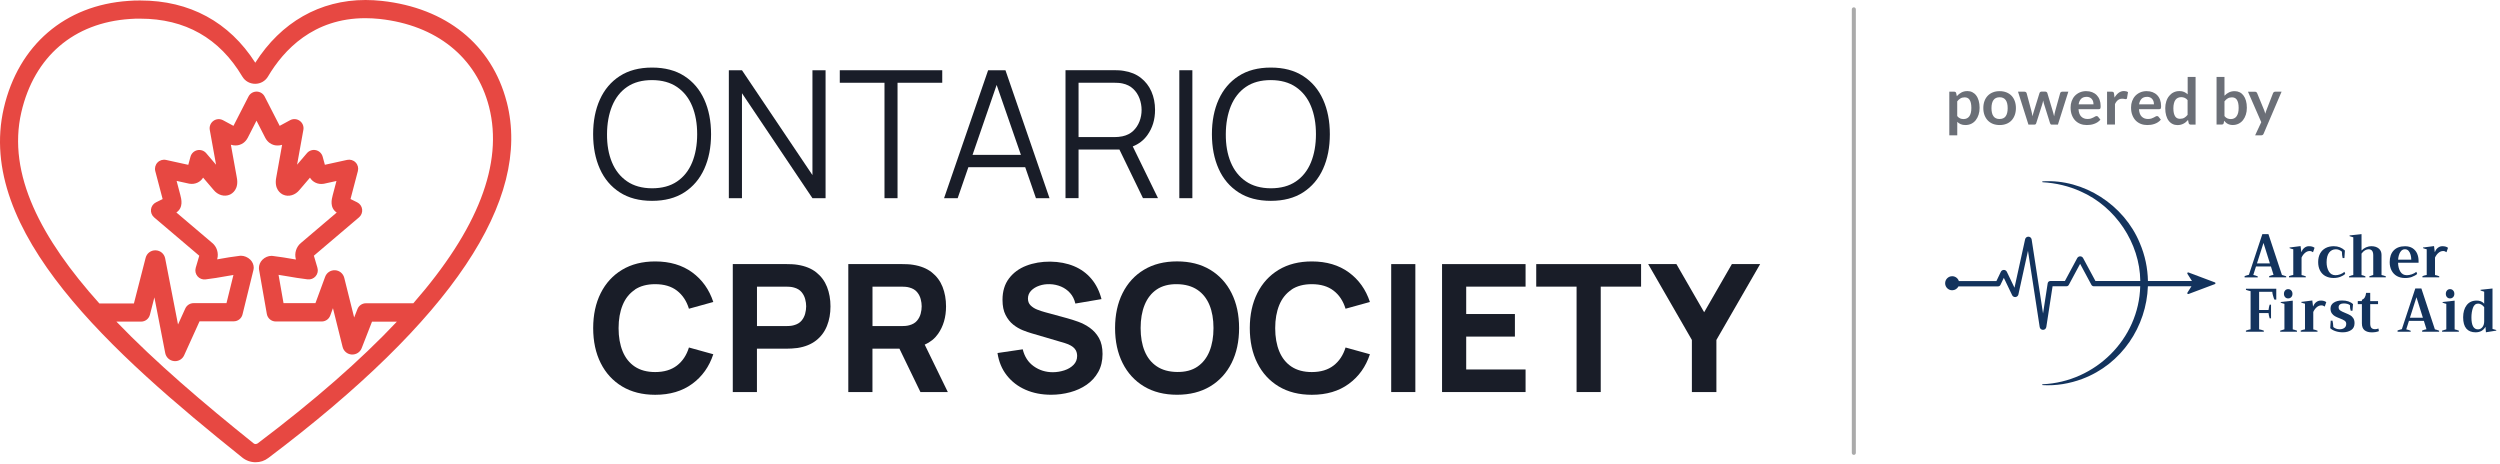 <svg width="619" height="115" viewBox="0 0 619 115" fill="none" xmlns="http://www.w3.org/2000/svg">
<path d="M153.459 47.63C155.629 49.031 158.289 49.73 161.449 49.73C164.609 49.73 167.279 49.031 169.449 47.63C171.609 46.23 173.259 44.291 174.379 41.81C175.499 39.331 176.059 36.471 176.059 33.23C176.059 29.991 175.499 27.131 174.379 24.651C173.259 22.171 171.619 20.23 169.449 18.831C167.289 17.43 164.619 16.73 161.449 16.73C158.279 16.73 155.629 17.43 153.459 18.831C151.289 20.23 149.649 22.171 148.529 24.651C147.409 27.131 146.859 29.991 146.859 33.23C146.859 36.471 147.419 39.331 148.529 41.81C149.639 44.291 151.289 46.23 153.459 47.63ZM151.559 26.241C152.389 24.221 153.619 22.651 155.269 21.52C156.919 20.39 158.969 19.831 161.449 19.831C163.929 19.84 165.999 20.421 167.649 21.55C169.299 22.68 170.549 24.25 171.379 26.261C172.209 28.27 172.619 30.59 172.619 33.23C172.619 35.87 172.199 38.2 171.379 40.211C170.549 42.23 169.309 43.8 167.649 44.931C165.989 46.06 163.919 46.62 161.449 46.62C158.969 46.611 156.899 46.031 155.249 44.891C153.589 43.751 152.349 42.181 151.519 40.181C150.689 38.181 150.279 35.861 150.299 33.221C150.309 30.581 150.739 28.25 151.559 26.23V26.241Z" fill="#191D28"/>
<path d="M183.711 23.081L201.161 49.071H204.411V17.391H201.161V43.351L183.711 17.391H180.461V49.071H183.711V23.081Z" fill="#191D28"/>
<path d="M219 49.071H222.23V20.491H233.3V17.391H207.93V20.491H219V49.071Z" fill="#191D28"/>
<path d="M256.49 49.071H259.86L248.95 17.391H244.66L233.75 49.071H237.12L239.77 41.391H253.84L256.5 49.071H256.49ZM240.8 38.351L246.77 21.031L252.78 38.351H240.81H240.8Z" fill="#191D28"/>
<path d="M267.05 37.031H277.17L283 49.061H286.72L280.47 36.251C281.97 35.661 283.18 34.731 284.1 33.441C285.36 31.681 285.99 29.611 285.99 27.211C285.99 25.551 285.69 24.041 285.1 22.681C284.51 21.321 283.63 20.181 282.48 19.281C281.33 18.381 279.92 17.801 278.27 17.551C277.87 17.481 277.48 17.431 277.09 17.411C276.7 17.391 276.35 17.381 276.05 17.381H263.82V49.061H267.05V37.031ZM267.05 20.491H275.96C276.22 20.491 276.53 20.501 276.88 20.521C277.23 20.541 277.58 20.591 277.91 20.661C278.99 20.891 279.89 21.341 280.58 22.001C281.28 22.661 281.8 23.451 282.14 24.371C282.48 25.291 282.66 26.241 282.66 27.221C282.66 28.201 282.49 29.151 282.14 30.061C281.79 30.971 281.27 31.751 280.58 32.411C279.88 33.071 278.99 33.521 277.91 33.751C277.57 33.821 277.23 33.871 276.88 33.901C276.53 33.931 276.22 33.941 275.96 33.941H267.05V20.481V20.491Z" fill="#191D28"/>
<path d="M295.23 17.391H292V49.071H295.23V17.391Z" fill="#191D28"/>
<path d="M306.67 47.63C308.84 49.031 311.5 49.73 314.66 49.73C317.82 49.73 320.49 49.031 322.66 47.63C324.82 46.23 326.47 44.291 327.59 41.81C328.71 39.331 329.27 36.471 329.27 33.23C329.27 29.991 328.71 27.131 327.59 24.651C326.47 22.171 324.83 20.23 322.66 18.831C320.5 17.43 317.83 16.73 314.66 16.73C311.49 16.73 308.84 17.43 306.67 18.831C304.5 20.23 302.86 22.171 301.74 24.651C300.62 27.131 300.07 29.991 300.07 33.23C300.07 36.471 300.63 39.331 301.74 41.81C302.85 44.291 304.5 46.23 306.67 47.63ZM304.77 26.241C305.6 24.221 306.83 22.651 308.48 21.52C310.13 20.39 312.18 19.831 314.66 19.831C317.14 19.84 319.21 20.421 320.86 21.55C322.51 22.68 323.76 24.25 324.59 26.261C325.42 28.27 325.83 30.59 325.83 33.23C325.83 35.87 325.41 38.2 324.59 40.211C323.76 42.23 322.52 43.8 320.86 44.931C319.2 46.06 317.13 46.62 314.66 46.62C312.18 46.611 310.11 46.031 308.46 44.891C306.8 43.751 305.56 42.181 304.73 40.181C303.9 38.181 303.49 35.861 303.51 33.221C303.52 30.581 303.95 28.25 304.77 26.23V26.241Z" fill="#191D28"/>
<path d="M157.191 71.701C158.531 70.811 160.211 70.361 162.221 70.361C164.421 70.361 166.221 70.891 167.611 71.96C169.001 73.031 169.991 74.52 170.581 76.441L176.611 74.77C175.601 71.691 173.861 69.251 171.391 67.441C168.921 65.641 165.861 64.731 162.231 64.731C159.061 64.731 156.331 65.421 154.031 66.8C151.741 68.18 149.971 70.111 148.731 72.591C147.491 75.07 146.871 77.951 146.871 81.24C146.871 84.531 147.491 87.41 148.731 89.891C149.971 92.371 151.741 94.3 154.031 95.68C156.331 97.061 159.061 97.751 162.231 97.751C165.871 97.751 168.921 96.85 171.391 95.04C173.861 93.24 175.601 90.79 176.611 87.71L170.581 86.04C169.991 87.951 169.001 89.441 167.611 90.51C166.221 91.581 164.421 92.121 162.221 92.121C160.211 92.121 158.541 91.671 157.191 90.781C155.851 89.891 154.841 88.621 154.171 87.001C153.501 85.371 153.161 83.46 153.161 81.26C153.161 79.061 153.501 77.15 154.171 75.52C154.841 73.891 155.851 72.63 157.191 71.74V71.701Z" fill="#191D28"/>
<path d="M202.108 67.431C200.898 66.481 199.347 65.851 197.457 65.561C197.047 65.491 196.577 65.441 196.057 65.421C195.537 65.401 195.118 65.391 194.818 65.391H181.438V97.071H187.418V86.331H194.807C195.097 86.331 195.508 86.321 196.038 86.291C196.568 86.261 197.038 86.221 197.448 86.161C199.328 85.871 200.867 85.241 202.077 84.291C203.287 83.341 204.178 82.141 204.758 80.691C205.338 79.251 205.628 77.641 205.628 75.861C205.628 74.081 205.337 72.481 204.767 71.031C204.197 69.591 203.308 68.391 202.098 67.431H202.108ZM199.358 77.671C199.188 78.311 198.888 78.891 198.448 79.411C198.008 79.931 197.387 80.301 196.577 80.521C196.267 80.611 195.928 80.671 195.568 80.701C195.198 80.731 194.867 80.741 194.557 80.741H187.427V70.971H194.557C194.867 70.971 195.208 70.981 195.568 71.011C195.938 71.041 196.267 71.101 196.577 71.191C197.387 71.411 198.008 71.781 198.448 72.301C198.888 72.821 199.188 73.401 199.358 74.041C199.528 74.681 199.608 75.281 199.608 75.851C199.608 76.421 199.528 77.031 199.358 77.661V77.671Z" fill="#191D28"/>
<path d="M232.259 82.671C233.579 80.791 234.239 78.521 234.239 75.861C234.239 74.091 233.949 72.481 233.379 71.031C232.809 69.591 231.919 68.391 230.709 67.431C229.499 66.481 227.949 65.851 226.059 65.561C225.649 65.491 225.179 65.441 224.659 65.421C224.139 65.401 223.719 65.391 223.419 65.391H210.039V97.071H216.019V86.331H222.699L227.899 97.071H234.679L228.959 85.331C230.349 84.721 231.449 83.831 232.259 82.671ZM227.959 77.671C227.789 78.311 227.489 78.891 227.049 79.411C226.609 79.931 225.989 80.301 225.179 80.521C224.869 80.611 224.529 80.671 224.169 80.701C223.799 80.731 223.469 80.741 223.159 80.741H216.029V70.971H223.159C223.469 70.971 223.809 70.981 224.169 71.011C224.539 71.041 224.869 71.101 225.179 71.191C225.989 71.411 226.609 71.781 227.049 72.301C227.489 72.821 227.789 73.401 227.959 74.041C228.129 74.681 228.209 75.281 228.209 75.851C228.209 76.421 228.129 77.031 227.959 77.661V77.671Z" fill="#191D28"/>
<path d="M269.85 81.169C268.93 80.529 267.98 80.029 266.98 79.669C265.98 79.309 265.07 79.019 264.25 78.799L258.75 77.299C258.08 77.12 257.42 76.9 256.77 76.639C256.12 76.379 255.59 76.029 255.16 75.6C254.73 75.169 254.52 74.609 254.52 73.919C254.52 73.169 254.78 72.529 255.3 71.98C255.82 71.439 256.5 71.019 257.32 70.74C258.15 70.45 259.03 70.329 259.97 70.359C260.92 70.389 261.84 70.59 262.71 70.95C263.58 71.32 264.33 71.85 264.96 72.559C265.59 73.26 266.02 74.129 266.26 75.159L272.73 74.059C272.22 72.079 271.38 70.4 270.22 69.029C269.06 67.659 267.62 66.609 265.91 65.9C264.2 65.189 262.24 64.809 260.06 64.779C257.89 64.769 255.91 65.1 254.12 65.79C252.33 66.48 250.9 67.529 249.83 68.939C248.76 70.35 248.22 72.12 248.22 74.24C248.22 75.749 248.47 76.999 248.98 77.99C249.49 78.98 250.12 79.779 250.88 80.379C251.64 80.98 252.43 81.439 253.25 81.769C254.06 82.09 254.78 82.34 255.4 82.519L263.63 84.939C264.25 85.129 264.76 85.34 265.16 85.579C265.56 85.809 265.87 86.059 266.09 86.329C266.31 86.59 266.47 86.879 266.56 87.18C266.65 87.48 266.7 87.79 266.7 88.12C266.7 88.999 266.4 89.74 265.81 90.34C265.22 90.939 264.46 91.4 263.53 91.7C262.6 91.999 261.65 92.159 260.67 92.159C258.91 92.159 257.34 91.669 255.96 90.689C254.58 89.71 253.67 88.309 253.23 86.49L246.98 87.409C247.3 89.549 248.07 91.4 249.28 92.939C250.49 94.48 252.04 95.68 253.92 96.499C255.8 97.329 257.92 97.74 260.27 97.74C261.88 97.74 263.45 97.529 264.97 97.12C266.49 96.71 267.85 96.09 269.05 95.26C270.25 94.43 271.21 93.379 271.92 92.109C272.63 90.84 272.99 89.359 272.99 87.65C272.99 86.049 272.69 84.73 272.1 83.689C271.51 82.65 270.75 81.809 269.83 81.169H269.85Z" fill="#191D28"/>
<path d="M299.64 66.791C297.34 65.411 294.61 64.721 291.44 64.721C288.27 64.721 285.54 65.411 283.25 66.791C280.95 68.171 279.19 70.101 277.95 72.581C276.71 75.061 276.09 77.941 276.09 81.231C276.09 84.521 276.71 87.401 277.95 89.881C279.19 92.361 280.96 94.291 283.25 95.671C285.54 97.051 288.28 97.741 291.44 97.741C294.6 97.741 297.34 97.051 299.64 95.671C301.93 94.291 303.7 92.361 304.94 89.881C306.18 87.401 306.8 84.521 306.8 81.231C306.8 77.941 306.18 75.061 304.94 72.581C303.7 70.101 301.93 68.171 299.64 66.791ZM299.46 86.991C298.79 88.631 297.79 89.901 296.46 90.801C295.13 91.701 293.45 92.131 291.44 92.101C289.43 92.071 287.76 91.611 286.42 90.711C285.08 89.811 284.08 88.561 283.42 86.951C282.75 85.341 282.42 83.431 282.42 81.231C282.42 79.031 282.75 77.111 283.42 75.471C284.09 73.831 285.09 72.561 286.42 71.661C287.75 70.771 289.43 70.331 291.44 70.361C293.45 70.391 295.12 70.851 296.46 71.751C297.79 72.641 298.79 73.901 299.46 75.511C300.13 77.121 300.46 79.031 300.46 81.231C300.46 83.431 300.13 85.351 299.46 86.991Z" fill="#191D28"/>
<path d="M319.769 71.701C321.109 70.811 322.789 70.361 324.799 70.361C326.999 70.361 328.799 70.891 330.189 71.96C331.579 73.02 332.569 74.52 333.159 76.441L339.189 74.77C338.179 71.691 336.439 69.251 333.969 67.441C331.499 65.641 328.439 64.731 324.809 64.731C321.639 64.731 318.909 65.421 316.609 66.8C314.319 68.18 312.549 70.111 311.309 72.591C310.069 75.07 309.449 77.951 309.449 81.24C309.449 84.531 310.069 87.41 311.309 89.891C312.549 92.371 314.319 94.3 316.609 95.68C318.909 97.061 321.639 97.751 324.809 97.751C328.449 97.751 331.499 96.85 333.969 95.04C336.439 93.24 338.179 90.79 339.189 87.71L333.159 86.04C332.569 87.951 331.579 89.441 330.189 90.51C328.799 91.581 326.999 92.121 324.799 92.121C322.789 92.121 321.119 91.671 319.769 90.781C318.429 89.891 317.419 88.621 316.749 87.001C316.079 85.371 315.739 83.46 315.739 81.26C315.739 79.061 316.079 77.15 316.749 75.52C317.419 73.891 318.429 72.63 319.769 71.74V71.701Z" fill="#191D28"/>
<path d="M350.441 65.391H344.461V97.071H350.441V65.391Z" fill="#191D28"/>
<path d="M357.051 97.071H377.731V91.481H363.031V83.341H375.091V77.751H363.031V70.971H377.731V65.391H357.051V97.071Z" fill="#191D28"/>
<path d="M380.371 70.971H390.361V97.071H396.341V70.971H406.331V65.391H380.371V70.971Z" fill="#191D28"/>
<path d="M428.81 65.391L421.95 77.311L415.08 65.391H408.09L418.91 84.171V97.071H424.98V84.171L435.81 65.391H428.81Z" fill="#191D28"/>
<path d="M125.468 25.29C125.468 25.29 125.448 25.23 125.448 25.2C121.758 11.05 110.488 1.95 94.508 0.22C93.188 0.08 91.848 0 90.508 0C79.228 0 69.578 5.5 63.208 15.53C56.768 5.44 46.948 0.12 34.748 0.12C33.798 0.12 32.818 0.12 31.838 0.22C16.108 1.26 4.558 11.18 0.948 26.75C-6.132 57.26 27.708 87.42 59.988 113.29C60.948 114.06 62.108 114.45 63.278 114.45C64.448 114.45 65.498 114.1 66.438 113.39C111.838 79.18 131.698 49.53 125.478 25.29H125.468ZM63.728 109.8C63.458 110 63.068 110 62.798 109.78C50.468 99.9 38.598 89.79 28.818 79.63H34.938C35.968 79.63 36.858 78.93 37.118 77.94L38.228 73.63L40.908 87.41C41.118 88.48 41.978 89.28 43.058 89.4C43.158 89.41 43.258 89.42 43.348 89.42C44.318 89.42 45.198 88.86 45.598 87.96L49.408 79.56H57.868C58.908 79.56 59.808 78.85 60.048 77.85L62.758 66.83C62.798 66.66 62.818 66.48 62.828 66.31C62.828 65.56 62.528 64.84 61.968 64.29C61.358 63.69 60.478 63.32 59.648 63.32C59.558 63.32 59.468 63.32 59.368 63.34C57.328 63.59 56.008 63.82 54.728 64.05C54.408 64.11 54.078 64.17 53.758 64.22L53.798 64.09C54.188 62.65 53.668 61.06 52.558 60.16L43.668 52.61C45.468 51.39 44.908 49.29 44.658 48.32L43.728 44.79L46.808 45.47C46.808 45.47 46.898 45.49 46.938 45.49C48.328 45.71 49.638 45.07 50.288 43.98L52.858 46.99C53.898 48.31 55.568 48.8 56.928 48.18C57.478 47.93 59.238 46.87 58.618 43.87L57.168 35.84C58.038 36.1 58.738 36.03 59.228 35.89C59.858 35.71 60.728 35.27 61.338 34.12L63.508 29.88L65.698 34.16C66.298 35.27 67.168 35.72 67.788 35.9C68.288 36.04 68.998 36.11 69.848 35.86L68.418 43.83C67.788 46.89 69.538 47.94 70.098 48.2C71.458 48.82 73.118 48.33 74.168 47.01L76.748 43.99C77.418 45.1 78.718 45.73 80.098 45.51C80.138 45.51 80.188 45.49 80.228 45.49L83.308 44.81L82.378 48.34C82.128 49.31 81.568 51.41 83.368 52.63L74.518 60.15C73.368 61.08 72.848 62.68 73.248 64.16L73.278 64.26C72.918 64.2 72.568 64.14 72.208 64.08C70.898 63.85 69.538 63.62 67.498 63.37C67.408 63.36 67.318 63.36 67.228 63.35C66.428 63.35 65.588 63.7 64.988 64.3C64.418 64.87 64.108 65.6 64.108 66.37C64.108 66.5 64.118 66.62 64.138 66.75L66.068 77.74C66.258 78.82 67.188 79.6 68.288 79.6H79.658C80.598 79.6 81.448 79.01 81.768 78.13L82.438 76.3L84.828 85.9C85.088 86.95 85.998 87.71 87.078 87.78C88.158 87.84 89.158 87.22 89.548 86.21L92.108 79.65H98.258C89.268 89.19 77.748 99.27 63.698 109.86L63.728 109.8ZM102.388 75.09H90.608C89.678 75.09 88.848 75.66 88.508 76.52L87.688 78.61L85.238 68.79C84.968 67.73 84.058 66.97 82.968 66.91C81.868 66.86 80.888 67.5 80.508 68.53L78.108 75.05H70.198L68.968 68.05C69.888 68.19 70.668 68.32 71.468 68.46C72.778 68.69 74.138 68.92 76.168 69.17C76.918 69.26 77.668 68.97 78.158 68.39C78.648 67.81 78.818 67.03 78.598 66.31L77.718 63.31L88.888 53.82C89.468 53.33 89.758 52.58 89.668 51.83C89.578 51.08 89.108 50.42 88.428 50.09L86.788 49.28L88.608 42.36C88.808 41.6 88.608 40.8 88.058 40.23C87.518 39.66 86.718 39.42 85.948 39.59L80.438 40.8L79.888 38.78C79.668 37.98 79.018 37.36 78.208 37.18C77.398 37 76.548 37.28 76.008 37.91L73.558 40.78L75.118 32.14C75.268 31.29 74.928 30.43 74.218 29.92C73.518 29.41 72.588 29.35 71.828 29.76L69.248 31.16L65.528 23.9C65.138 23.15 64.368 22.68 63.528 22.68C62.688 22.68 61.908 23.15 61.528 23.9L57.808 31.16L55.228 29.77C54.468 29.36 53.538 29.42 52.838 29.93C52.138 30.44 51.788 31.3 51.938 32.15L53.498 40.79L51.048 37.92C50.508 37.29 49.658 37.01 48.848 37.19C48.038 37.37 47.388 37.99 47.168 38.79L46.618 40.81L41.108 39.6C40.348 39.43 39.548 39.67 38.998 40.24C38.458 40.81 38.248 41.61 38.448 42.37L40.268 49.29L38.628 50.1C37.948 50.43 37.478 51.09 37.388 51.84C37.298 52.59 37.588 53.34 38.168 53.83L49.338 63.32L48.458 66.32C48.248 67.05 48.418 67.83 48.898 68.4C49.388 68.98 50.138 69.27 50.878 69.18C52.918 68.93 54.238 68.7 55.508 68.47C56.248 68.34 56.958 68.21 57.798 68.08L56.078 75.06H47.928C47.048 75.06 46.248 75.58 45.878 76.38L44.078 80.34L40.898 63.99C40.678 62.84 39.708 62.02 38.538 61.98C37.358 61.94 36.348 62.71 36.058 63.84L33.158 75.13H24.598C10.278 59.17 1.718 43.16 5.288 27.77C8.478 14.03 18.248 5.63 32.158 4.7C32.998 4.62 33.828 4.62 34.708 4.62C45.838 4.62 54.348 9.44 59.998 18.95C60.668 20.08 61.858 20.75 63.178 20.75C64.498 20.75 65.688 20.07 66.358 18.94C70.258 12.35 77.608 4.5 90.468 4.5C91.638 4.5 92.828 4.57 93.988 4.69C108.028 6.21 117.908 14.13 121.078 26.41C121.078 26.44 121.088 26.46 121.098 26.49C124.658 40.5 118.358 56.76 102.348 75.08L102.388 75.09Z" fill="#E74842"/>
<path d="M459.008 112.631C458.728 112.631 458.508 112.411 458.508 112.131V2.311C458.508 2.031 458.728 1.811 459.008 1.811C459.288 1.811 459.508 2.031 459.508 2.311V112.131C459.508 112.411 459.288 112.631 459.008 112.631Z" fill="#AAAAAA"/>
<path d="M482.648 33.511V22.701H483.848C483.978 22.701 484.088 22.731 484.178 22.791C484.268 22.851 484.328 22.941 484.348 23.061L484.508 23.811C484.838 23.431 485.218 23.131 485.638 22.901C486.068 22.671 486.568 22.551 487.138 22.551C487.578 22.551 487.988 22.641 488.358 22.831C488.728 23.021 489.048 23.281 489.308 23.641C489.578 23.991 489.778 24.431 489.928 24.941C490.078 25.461 490.148 26.051 490.148 26.711C490.148 27.321 490.068 27.881 489.898 28.401C489.728 28.921 489.498 29.371 489.198 29.751C488.898 30.131 488.528 30.431 488.098 30.641C487.668 30.851 487.178 30.961 486.648 30.961C486.188 30.961 485.798 30.891 485.478 30.751C485.158 30.611 484.868 30.421 484.618 30.171V33.501H482.658L482.648 33.511ZM486.458 24.101C486.048 24.101 485.698 24.191 485.418 24.361C485.128 24.531 484.858 24.771 484.608 25.091V28.741C484.828 29.021 485.068 29.211 485.338 29.321C485.598 29.431 485.878 29.481 486.178 29.481C486.478 29.481 486.748 29.421 486.988 29.311C487.228 29.201 487.428 29.031 487.598 28.801C487.768 28.571 487.888 28.291 487.978 27.941C488.068 27.591 488.108 27.181 488.108 26.711C488.108 26.241 488.068 25.831 487.988 25.501C487.908 25.171 487.798 24.901 487.658 24.691C487.518 24.481 487.338 24.331 487.138 24.241C486.938 24.151 486.708 24.101 486.448 24.101H486.458Z" fill="#6B6F77"/>
<path d="M495.11 22.57C495.72 22.57 496.27 22.67 496.77 22.86C497.27 23.06 497.69 23.33 498.04 23.69C498.39 24.05 498.66 24.49 498.85 25.01C499.04 25.53 499.14 26.11 499.14 26.75C499.14 27.39 499.04 27.98 498.85 28.5C498.66 29.02 498.39 29.46 498.04 29.83C497.69 30.2 497.27 30.48 496.77 30.67C496.27 30.87 495.72 30.96 495.11 30.96C494.5 30.96 493.95 30.86 493.45 30.67C492.95 30.47 492.53 30.19 492.18 29.83C491.83 29.46 491.56 29.02 491.36 28.5C491.17 27.98 491.07 27.4 491.07 26.75C491.07 26.1 491.17 25.53 491.36 25.01C491.55 24.49 491.83 24.05 492.18 23.69C492.53 23.33 492.96 23.05 493.45 22.86C493.95 22.66 494.5 22.57 495.11 22.57ZM495.11 29.46C495.79 29.46 496.29 29.23 496.61 28.78C496.94 28.32 497.1 27.66 497.1 26.78C497.1 25.9 496.94 25.23 496.61 24.77C496.28 24.31 495.78 24.08 495.11 24.08C494.44 24.08 493.91 24.31 493.58 24.78C493.25 25.25 493.09 25.91 493.09 26.78C493.09 27.65 493.25 28.32 493.58 28.78C493.91 29.24 494.42 29.47 495.11 29.47V29.46Z" fill="#6B6F77"/>
<path d="M499.67 22.702H501.23C501.38 22.702 501.5 22.732 501.6 22.802C501.7 22.872 501.76 22.962 501.79 23.062L502.96 27.412C503.02 27.652 503.08 27.882 503.12 28.112C503.16 28.342 503.2 28.572 503.23 28.792C503.29 28.562 503.35 28.332 503.42 28.112C503.49 27.882 503.56 27.652 503.63 27.412L504.98 23.042C505.01 22.932 505.08 22.852 505.17 22.782C505.27 22.712 505.38 22.682 505.5 22.682H506.37C506.51 22.682 506.63 22.712 506.73 22.782C506.83 22.852 506.89 22.942 506.92 23.042L508.25 27.492C508.32 27.722 508.38 27.942 508.44 28.152C508.5 28.362 508.55 28.582 508.6 28.802C508.64 28.572 508.68 28.342 508.72 28.122C508.76 27.902 508.82 27.662 508.89 27.412L510.1 23.062C510.13 22.952 510.19 22.872 510.29 22.802C510.39 22.732 510.51 22.702 510.64 22.702H512.12L509.54 30.852H507.96C507.79 30.852 507.67 30.732 507.59 30.502L506.12 25.792C506.07 25.642 506.03 25.482 505.99 25.332C505.95 25.182 505.92 25.022 505.89 24.872C505.86 25.032 505.82 25.192 505.79 25.342C505.76 25.492 505.71 25.652 505.66 25.812L504.17 30.502C504.1 30.732 503.95 30.852 503.74 30.852H502.24L499.66 22.702H499.67Z" fill="#6B6F77"/>
<path d="M516.59 22.571C517.1 22.571 517.58 22.651 518.01 22.821C518.44 22.991 518.81 23.221 519.13 23.541C519.44 23.851 519.69 24.241 519.86 24.701C520.03 25.161 520.12 25.681 520.12 26.271C520.12 26.421 520.12 26.541 520.1 26.641C520.09 26.741 520.06 26.811 520.03 26.871C520 26.931 519.95 26.971 519.89 26.991C519.83 27.011 519.76 27.03 519.67 27.03H514.64C514.7 27.87 514.92 28.481 515.32 28.871C515.71 29.261 516.23 29.461 516.88 29.461C517.2 29.461 517.47 29.421 517.7 29.351C517.93 29.281 518.13 29.191 518.3 29.101C518.47 29.011 518.62 28.931 518.75 28.851C518.88 28.771 519.01 28.741 519.13 28.741C519.21 28.741 519.28 28.761 519.34 28.791C519.4 28.821 519.45 28.871 519.49 28.921L520.06 29.631C519.84 29.881 519.6 30.101 519.33 30.271C519.06 30.441 518.78 30.581 518.48 30.681C518.19 30.781 517.89 30.861 517.58 30.901C517.28 30.941 516.98 30.961 516.69 30.961C516.12 30.961 515.6 30.871 515.11 30.681C514.62 30.491 514.2 30.211 513.84 29.851C513.48 29.481 513.2 29.031 512.99 28.481C512.78 27.941 512.68 27.311 512.68 26.59C512.68 26.03 512.77 25.511 512.95 25.021C513.13 24.531 513.39 24.101 513.72 23.741C514.06 23.381 514.47 23.091 514.95 22.881C515.43 22.671 515.98 22.561 516.59 22.561V22.571ZM516.63 23.981C516.06 23.981 515.61 24.141 515.29 24.461C514.97 24.781 514.76 25.241 514.67 25.831H518.35C518.35 25.581 518.31 25.341 518.25 25.111C518.18 24.881 518.08 24.691 517.93 24.521C517.79 24.351 517.61 24.221 517.39 24.121C517.17 24.021 516.92 23.971 516.63 23.971V23.981Z" fill="#6B6F77"/>
<path d="M521.707 30.851V22.701H522.857C523.057 22.701 523.197 22.741 523.277 22.811C523.357 22.881 523.407 23.011 523.437 23.191L523.557 24.171C523.847 23.671 524.187 23.271 524.577 22.981C524.967 22.691 525.407 22.541 525.897 22.541C526.297 22.541 526.637 22.631 526.897 22.821L526.647 24.291C526.627 24.391 526.597 24.451 526.547 24.491C526.497 24.531 526.427 24.551 526.337 24.551C526.257 24.551 526.147 24.531 526.007 24.501C525.867 24.471 525.687 24.441 525.457 24.441C525.047 24.441 524.697 24.551 524.407 24.781C524.117 25.011 523.867 25.331 523.667 25.771V30.841H521.707V30.851Z" fill="#6B6F77"/>
<path d="M531.558 22.571C532.068 22.571 532.548 22.651 532.978 22.821C533.408 22.991 533.778 23.221 534.098 23.541C534.408 23.851 534.658 24.241 534.828 24.701C534.998 25.161 535.088 25.681 535.088 26.271C535.088 26.421 535.088 26.541 535.068 26.641C535.058 26.741 535.028 26.811 534.998 26.871C534.968 26.931 534.918 26.971 534.858 26.991C534.798 27.011 534.728 27.03 534.638 27.03H529.608C529.668 27.87 529.888 28.481 530.288 28.871C530.678 29.261 531.198 29.461 531.848 29.461C532.168 29.461 532.438 29.421 532.668 29.351C532.898 29.281 533.098 29.191 533.268 29.101C533.438 29.011 533.588 28.931 533.718 28.851C533.848 28.771 533.978 28.741 534.098 28.741C534.178 28.741 534.248 28.761 534.308 28.791C534.368 28.821 534.418 28.871 534.458 28.921L535.028 29.631C534.808 29.881 534.568 30.101 534.298 30.271C534.028 30.441 533.748 30.581 533.448 30.681C533.158 30.781 532.858 30.861 532.548 30.901C532.248 30.941 531.948 30.961 531.658 30.961C531.088 30.961 530.568 30.871 530.078 30.681C529.588 30.491 529.168 30.211 528.808 29.851C528.448 29.481 528.168 29.031 527.958 28.481C527.748 27.941 527.648 27.311 527.648 26.59C527.648 26.03 527.738 25.511 527.918 25.021C528.098 24.531 528.358 24.101 528.688 23.741C529.028 23.381 529.438 23.091 529.918 22.881C530.398 22.671 530.948 22.561 531.558 22.561V22.571ZM531.598 23.981C531.028 23.981 530.578 24.141 530.258 24.461C529.938 24.781 529.728 25.241 529.638 25.831H533.318C533.318 25.581 533.278 25.341 533.218 25.111C533.148 24.881 533.048 24.691 532.898 24.521C532.758 24.351 532.578 24.221 532.358 24.121C532.138 24.021 531.888 23.971 531.598 23.971V23.981Z" fill="#6B6F77"/>
<path d="M542.417 30.851C542.167 30.851 541.997 30.731 541.917 30.491L541.757 29.701C541.587 29.891 541.407 30.061 541.227 30.221C541.047 30.381 540.847 30.511 540.627 30.621C540.417 30.731 540.187 30.821 539.937 30.881C539.687 30.941 539.427 30.971 539.137 30.971C538.687 30.971 538.287 30.881 537.917 30.691C537.547 30.511 537.227 30.241 536.957 29.881C536.687 29.531 536.487 29.091 536.337 28.571C536.187 28.051 536.117 27.461 536.117 26.791C536.117 26.191 536.197 25.631 536.367 25.111C536.527 24.591 536.767 24.141 537.077 23.761C537.387 23.381 537.747 23.081 538.177 22.871C538.607 22.661 539.087 22.551 539.627 22.551C540.087 22.551 540.467 22.621 540.797 22.771C541.117 22.921 541.407 23.111 541.667 23.351V19.051H543.627V30.851H542.427H542.417ZM539.797 29.411C540.207 29.411 540.547 29.331 540.837 29.161C541.127 28.991 541.397 28.751 541.647 28.441V24.791C541.427 24.521 541.187 24.331 540.917 24.221C540.647 24.111 540.377 24.051 540.067 24.051C539.757 24.051 539.507 24.111 539.257 24.221C539.007 24.331 538.817 24.501 538.647 24.721C538.477 24.941 538.357 25.231 538.267 25.581C538.177 25.931 538.127 26.341 538.127 26.811C538.127 27.281 538.167 27.691 538.247 28.021C538.327 28.351 538.437 28.621 538.577 28.831C538.717 29.041 538.897 29.191 539.097 29.281C539.307 29.371 539.537 29.421 539.787 29.421L539.797 29.411Z" fill="#6B6F77"/>
<path d="M548.82 30.851V19.051H550.78V23.701C551.1 23.361 551.47 23.081 551.88 22.881C552.29 22.681 552.76 22.571 553.31 22.571C553.75 22.571 554.16 22.661 554.53 22.841C554.9 23.021 555.22 23.291 555.48 23.641C555.75 23.991 555.95 24.421 556.1 24.931C556.25 25.441 556.32 26.031 556.32 26.701C556.32 27.311 556.24 27.871 556.07 28.391C555.9 28.911 555.67 29.361 555.37 29.741C555.07 30.121 554.7 30.421 554.27 30.631C553.84 30.841 553.36 30.951 552.82 30.951C552.57 30.951 552.34 30.921 552.14 30.871C551.93 30.821 551.75 30.751 551.58 30.661C551.41 30.571 551.25 30.461 551.11 30.331C550.97 30.201 550.83 30.061 550.69 29.901L550.6 30.451C550.57 30.591 550.51 30.691 550.44 30.741C550.36 30.801 550.26 30.831 550.13 30.831H548.84L548.82 30.851ZM552.63 24.101C552.22 24.101 551.88 24.191 551.59 24.361C551.3 24.531 551.03 24.771 550.78 25.091V28.741C551 29.021 551.24 29.211 551.51 29.321C551.78 29.431 552.06 29.481 552.36 29.481C552.66 29.481 552.92 29.421 553.16 29.311C553.4 29.201 553.6 29.031 553.77 28.801C553.94 28.571 554.06 28.291 554.16 27.941C554.25 27.591 554.29 27.181 554.29 26.711C554.29 26.241 554.25 25.831 554.17 25.501C554.09 25.171 553.98 24.901 553.84 24.691C553.7 24.481 553.52 24.331 553.32 24.241C553.12 24.151 552.88 24.101 552.62 24.101H552.63Z" fill="#6B6F77"/>
<path d="M560.478 33.091C560.418 33.231 560.348 33.331 560.248 33.401C560.148 33.471 560.018 33.511 559.828 33.511H558.368L559.888 30.251L556.598 22.711H558.308C558.468 22.711 558.588 22.751 558.678 22.821C558.768 22.891 558.828 22.981 558.868 23.071L560.608 27.291C560.668 27.431 560.718 27.571 560.758 27.721C560.798 27.871 560.838 28.021 560.868 28.171C560.908 28.021 560.958 27.871 561.008 27.721C561.058 27.581 561.108 27.431 561.168 27.281L562.808 23.061C562.848 22.951 562.918 22.871 563.018 22.801C563.118 22.731 563.228 22.701 563.348 22.701H564.918L560.478 33.091Z" fill="#6B6F77"/>
<path d="M559.016 68.431C558.556 68.241 558.186 68.121 557.916 68.081L558.586 65.971H562.276L562.926 68.051C562.616 68.101 562.256 68.211 561.846 68.371V68.671H566.056V68.401C565.656 68.251 565.306 68.141 565.006 68.071L561.666 57.971H560.156L556.826 68.041C556.716 68.061 556.566 68.101 556.366 68.161C556.166 68.221 555.966 68.291 555.766 68.361V68.681H559.016V68.441V68.431ZM560.436 60.131L562.026 65.211H558.826L560.446 60.131H560.436Z" fill="#13335D"/>
<path d="M570.914 68.422C570.534 68.272 570.184 68.162 569.864 68.102V63.782C570.084 63.292 570.374 62.902 570.734 62.602C571.084 62.302 571.474 62.152 571.884 62.152C572.174 62.152 572.444 62.252 572.704 62.452L573.084 61.352C572.874 61.202 572.664 61.092 572.434 61.042C572.214 60.982 571.954 60.962 571.664 60.962C571.284 60.962 570.934 61.082 570.604 61.332C570.274 61.572 570.024 61.922 569.854 62.382H569.804L569.624 60.932L566.894 61.282V61.432C567.194 61.562 567.504 61.662 567.814 61.722V68.082C567.404 68.152 567.044 68.252 566.754 68.382V68.672H570.914V68.412V68.422Z" fill="#13335D"/>
<path d="M575.757 68.341C576.327 68.661 577.007 68.831 577.797 68.831C578.407 68.831 578.967 68.731 579.467 68.541C579.967 68.351 580.377 68.111 580.677 67.831L580.487 67.301C580.197 67.561 579.847 67.771 579.437 67.921C579.027 68.071 578.637 68.141 578.277 68.141C577.537 68.141 576.987 67.831 576.617 67.201C576.247 66.571 576.067 65.821 576.067 64.931C576.067 63.881 576.277 63.081 576.697 62.531C577.117 61.991 577.677 61.721 578.377 61.721C578.887 61.721 579.387 61.921 579.857 62.311C579.857 62.571 579.877 62.861 579.907 63.161C579.947 63.461 579.987 63.711 580.037 63.891H580.477L580.597 62.031C579.847 61.321 578.937 60.961 577.847 60.961C577.077 60.961 576.397 61.111 575.817 61.421C575.237 61.731 574.777 62.181 574.457 62.771C574.137 63.361 573.977 64.071 573.977 64.901C573.977 65.681 574.127 66.371 574.427 66.961C574.727 67.551 575.167 68.011 575.737 68.341H575.757Z" fill="#13335D"/>
<path d="M589.665 63.121C589.665 62.441 589.435 61.911 588.975 61.531C588.515 61.151 587.915 60.961 587.175 60.961C586.685 60.961 586.225 61.061 585.805 61.251C585.385 61.441 585.015 61.701 584.715 62.031V57.971L581.755 58.291V58.471C581.995 58.571 582.305 58.671 582.675 58.761V68.091C582.385 68.131 582.035 68.241 581.625 68.421V68.681H585.675V68.421C585.315 68.261 584.995 68.151 584.715 68.101V62.791C584.995 62.411 585.285 62.141 585.585 61.971C585.895 61.801 586.175 61.711 586.445 61.711C587.225 61.711 587.615 62.211 587.615 63.201V68.081C587.395 68.131 587.075 68.241 586.655 68.411V68.671H590.725V68.411C590.325 68.261 589.975 68.151 589.665 68.091V63.111V63.121Z" fill="#13335D"/>
<path d="M597.228 68.541C597.758 68.351 598.178 68.111 598.488 67.831L598.288 67.301C597.978 67.561 597.598 67.771 597.158 67.921C596.718 68.071 596.318 68.141 595.948 68.141C595.228 68.141 594.688 67.851 594.328 67.261C593.968 66.671 593.778 65.941 593.758 65.051H598.838V64.611C598.838 63.941 598.718 63.331 598.478 62.781C598.238 62.231 597.858 61.791 597.358 61.461C596.848 61.131 596.228 60.971 595.478 60.971C594.288 60.971 593.358 61.311 592.688 62.001C592.027 62.681 591.688 63.661 591.688 64.911C591.688 65.691 591.838 66.381 592.148 66.971C592.458 67.561 592.888 68.021 593.468 68.351C594.038 68.671 594.728 68.841 595.518 68.841C596.138 68.841 596.718 68.741 597.248 68.551L597.228 68.541ZM594.298 62.441C594.578 61.951 594.968 61.711 595.458 61.711C595.838 61.711 596.138 61.851 596.378 62.121C596.608 62.391 596.778 62.731 596.878 63.131C596.978 63.531 597.028 63.921 597.028 64.291H593.768C593.828 63.541 594.008 62.921 594.288 62.431L594.298 62.441Z" fill="#13335D"/>
<path d="M602.907 63.782C603.127 63.292 603.417 62.902 603.777 62.602C604.127 62.302 604.517 62.152 604.927 62.152C605.217 62.152 605.487 62.252 605.747 62.452L606.127 61.352C605.917 61.202 605.707 61.092 605.477 61.042C605.257 60.982 604.997 60.962 604.707 60.962C604.327 60.962 603.977 61.082 603.647 61.332C603.317 61.572 603.067 61.922 602.897 62.382H602.847L602.667 60.932L599.937 61.282V61.432C600.237 61.562 600.547 61.662 600.857 61.722V68.082C600.447 68.152 600.087 68.252 599.797 68.382V68.672H603.957V68.412C603.577 68.262 603.227 68.152 602.907 68.092V63.772V63.782Z" fill="#13335D"/>
<path d="M556.086 71.76C556.476 71.91 556.856 72.02 557.246 72.09V81.54C556.916 81.59 556.526 81.7 556.086 81.86V82.13H560.526V81.87C560.196 81.73 559.806 81.62 559.356 81.54V77.51H561.686C561.706 77.66 561.736 77.87 561.786 78.12C561.836 78.37 561.896 78.61 561.966 78.82H562.306V75.44H561.966C561.856 75.73 561.766 76.17 561.686 76.75H559.356V72.25H562.616C562.616 72.48 562.686 72.82 562.816 73.25C562.936 73.69 563.046 74 563.146 74.18H563.606V71.49H556.096V71.76H556.086Z" fill="#13335D"/>
<path d="M567.684 74.442L564.704 74.772V74.942C565.034 75.072 565.344 75.172 565.624 75.232V81.542C565.194 81.662 564.844 81.772 564.574 81.872V82.132H568.734V81.872C568.354 81.732 568.004 81.622 567.684 81.552V74.432V74.442Z" fill="#13335D"/>
<path d="M565.504 72.75C565.504 73.08 565.604 73.36 565.794 73.57C565.984 73.78 566.234 73.89 566.544 73.89C566.854 73.89 567.114 73.78 567.314 73.57C567.514 73.36 567.614 73.08 567.614 72.75C567.614 72.42 567.514 72.14 567.314 71.92C567.114 71.7 566.864 71.59 566.544 71.59C566.224 71.59 565.994 71.7 565.794 71.92C565.604 72.14 565.504 72.41 565.504 72.75Z" fill="#13335D"/>
<path d="M574.566 74.43C574.186 74.43 573.836 74.55 573.506 74.8C573.176 75.04 572.926 75.39 572.756 75.85H572.706L572.526 74.4L569.796 74.75V74.9C570.096 75.03 570.406 75.13 570.716 75.19V81.55C570.306 81.62 569.946 81.72 569.656 81.85V82.14H573.816V81.88C573.436 81.73 573.086 81.62 572.766 81.56V77.24C572.986 76.75 573.276 76.36 573.636 76.06C573.986 75.76 574.376 75.61 574.786 75.61C575.076 75.61 575.346 75.71 575.606 75.91L575.986 74.81C575.776 74.66 575.566 74.55 575.336 74.5C575.116 74.44 574.856 74.42 574.566 74.42V74.43Z" fill="#13335D"/>
<path d="M581.835 78.02C581.525 77.84 581.115 77.66 580.625 77.46C580.075 77.24 579.675 77.04 579.425 76.86C579.175 76.68 579.045 76.43 579.045 76.09C579.045 75.75 579.165 75.52 579.395 75.37C579.625 75.21 579.935 75.13 580.315 75.13C580.625 75.13 580.915 75.17 581.195 75.24C581.475 75.32 581.685 75.42 581.845 75.55C581.845 76.07 581.905 76.53 582.035 76.93H582.475L582.605 75.3C581.985 74.7 581.075 74.4 579.885 74.4C579.065 74.4 578.385 74.58 577.845 74.93C577.305 75.28 577.035 75.77 577.035 76.4C577.035 76.88 577.145 77.27 577.355 77.58C577.575 77.89 577.835 78.13 578.145 78.3C578.455 78.47 578.855 78.65 579.335 78.83C579.875 79.03 580.275 79.23 580.535 79.41C580.795 79.59 580.925 79.85 580.925 80.19C580.925 80.63 580.775 80.96 580.465 81.19C580.155 81.42 579.765 81.53 579.295 81.53C578.975 81.53 578.675 81.48 578.395 81.37C578.115 81.26 577.895 81.13 577.725 80.97C577.725 80.71 577.695 80.42 577.655 80.11C577.615 79.8 577.575 79.56 577.525 79.39H577.085L576.965 81.26C577.265 81.55 577.685 81.8 578.255 81.99C578.815 82.18 579.415 82.28 580.065 82.28C580.895 82.28 581.595 82.1 582.155 81.72C582.715 81.35 582.985 80.78 582.985 80.01C582.985 79.5 582.875 79.09 582.655 78.76C582.435 78.44 582.165 78.18 581.855 78.01L581.835 78.02Z" fill="#13335D"/>
<path d="M588.035 81.501C587.665 81.501 587.375 81.401 587.175 81.201C586.965 81.001 586.865 80.621 586.865 80.061V75.311H588.805V74.561H586.865V72.522H585.845C585.745 73.451 585.405 74.022 584.805 74.222V74.552H583.785V75.302H584.805V80.052C584.805 80.852 585.025 81.421 585.465 81.772C585.905 82.112 586.495 82.291 587.225 82.291C587.955 82.291 588.535 82.192 589.015 81.992L588.905 81.341C588.605 81.451 588.315 81.511 588.025 81.511L588.035 81.501Z" fill="#13335D"/>
<path d="M599.537 71.432H598.027L594.697 81.502C594.587 81.522 594.437 81.562 594.237 81.622C594.037 81.682 593.837 81.752 593.637 81.822V82.142H596.887V81.902C596.427 81.712 596.057 81.592 595.787 81.552L596.457 79.442H600.147L600.797 81.522C600.487 81.572 600.127 81.682 599.717 81.842V82.142H603.927V81.872C603.537 81.722 603.177 81.612 602.877 81.542L599.537 71.442V71.432ZM596.697 78.672L598.317 73.592L599.907 78.672H596.707H596.697Z" fill="#13335D"/>
<path d="M605.586 72.75C605.586 73.08 605.686 73.36 605.876 73.57C606.066 73.78 606.316 73.89 606.626 73.89C606.936 73.89 607.196 73.78 607.396 73.57C607.596 73.36 607.696 73.08 607.696 72.75C607.696 72.42 607.596 72.14 607.396 71.92C607.196 71.7 606.946 71.59 606.626 71.59C606.306 71.59 606.076 71.7 605.876 71.92C605.686 72.14 605.586 72.41 605.586 72.75Z" fill="#13335D"/>
<path d="M607.766 74.442L604.786 74.772V74.942C605.116 75.072 605.426 75.172 605.706 75.232V81.542C605.276 81.662 604.926 81.772 604.656 81.872V82.132H608.816V81.872C608.436 81.732 608.086 81.622 607.766 81.552V74.432V74.442Z" fill="#13335D"/>
<path d="M617.145 81.442V71.432L614.185 71.752V71.932C614.435 72.032 614.735 72.132 615.085 72.222V75.192C614.845 74.922 614.565 74.722 614.265 74.602C613.955 74.482 613.615 74.422 613.245 74.422C612.155 74.422 611.325 74.802 610.745 75.562C610.165 76.322 609.875 77.322 609.875 78.572C609.875 79.822 610.145 80.762 610.675 81.372C611.205 81.982 611.965 82.282 612.955 82.282C614.085 82.282 614.905 81.822 615.405 80.902C615.435 81.402 615.465 81.852 615.515 82.272L618.075 81.862V81.712C617.855 81.632 617.555 81.542 617.155 81.442H617.145ZM615.085 79.542C615.085 80.162 614.935 80.652 614.635 81.012C614.335 81.372 613.975 81.552 613.555 81.552C612.465 81.552 611.925 80.572 611.925 78.602C611.925 77.732 612.045 76.942 612.295 76.232C612.545 75.532 612.975 75.172 613.585 75.172C613.855 75.172 614.115 75.252 614.375 75.402C614.635 75.552 614.875 75.772 615.085 76.052V79.532V79.542Z" fill="#13335D"/>
<path d="M548.407 69.92L541.867 67.46C541.667 67.38 541.487 67.61 541.607 67.8L542.727 69.57H531.827C531.767 66.41 531.117 63.22 529.807 60.17C525.917 50.75 515.957 44.25 505.757 44.9C505.697 44.9 505.657 44.95 505.657 45C505.657 45.06 505.697 45.11 505.757 45.12C509.027 45.31 512.237 46.06 515.177 47.4C523.807 51.19 529.827 60.17 529.937 69.57H518.827L515.777 63.9C515.637 63.63 515.357 63.47 515.047 63.47C514.737 63.47 514.467 63.64 514.317 63.91L511.267 69.58H507.657C507.327 69.58 507.057 69.82 507.007 70.14L505.857 77.62L503.037 59.3C502.977 58.91 502.647 58.61 502.247 58.6C501.847 58.59 501.497 58.86 501.417 59.25L498.787 71.24L496.897 67.3C496.757 67.01 496.477 66.83 496.157 66.83C495.837 66.83 495.547 67.01 495.407 67.3L494.307 69.6H485.017C484.787 68.9 484.137 68.39 483.357 68.39C482.397 68.39 481.617 69.17 481.617 70.13C481.617 71.09 482.397 71.87 483.357 71.87C484.037 71.87 484.627 71.48 484.917 70.91H494.717C494.967 70.91 495.197 70.76 495.307 70.54L496.147 68.79L498.207 73.09C498.357 73.41 498.697 73.59 499.047 73.55C499.397 73.51 499.687 73.25 499.757 72.91L502.127 62.1L505.027 80.97C505.087 81.38 505.437 81.67 505.847 81.67C506.257 81.67 506.597 81.38 506.667 80.97L508.217 70.88H511.657C511.897 70.88 512.127 70.75 512.237 70.53L515.037 65.32L517.837 70.53C517.957 70.74 518.177 70.88 518.417 70.88H529.917C529.617 83.91 518.797 94.58 505.747 95.14C505.687 95.14 505.647 95.19 505.647 95.24C505.647 95.3 505.687 95.35 505.747 95.36C509.057 95.55 512.417 95 515.567 93.82C525.377 90.14 531.477 80.77 531.817 70.88H542.607L541.607 72.46C541.487 72.64 541.667 72.87 541.867 72.8L548.407 70.34C548.597 70.27 548.597 69.99 548.407 69.91V69.92Z" fill="#13335D"/>
</svg>

